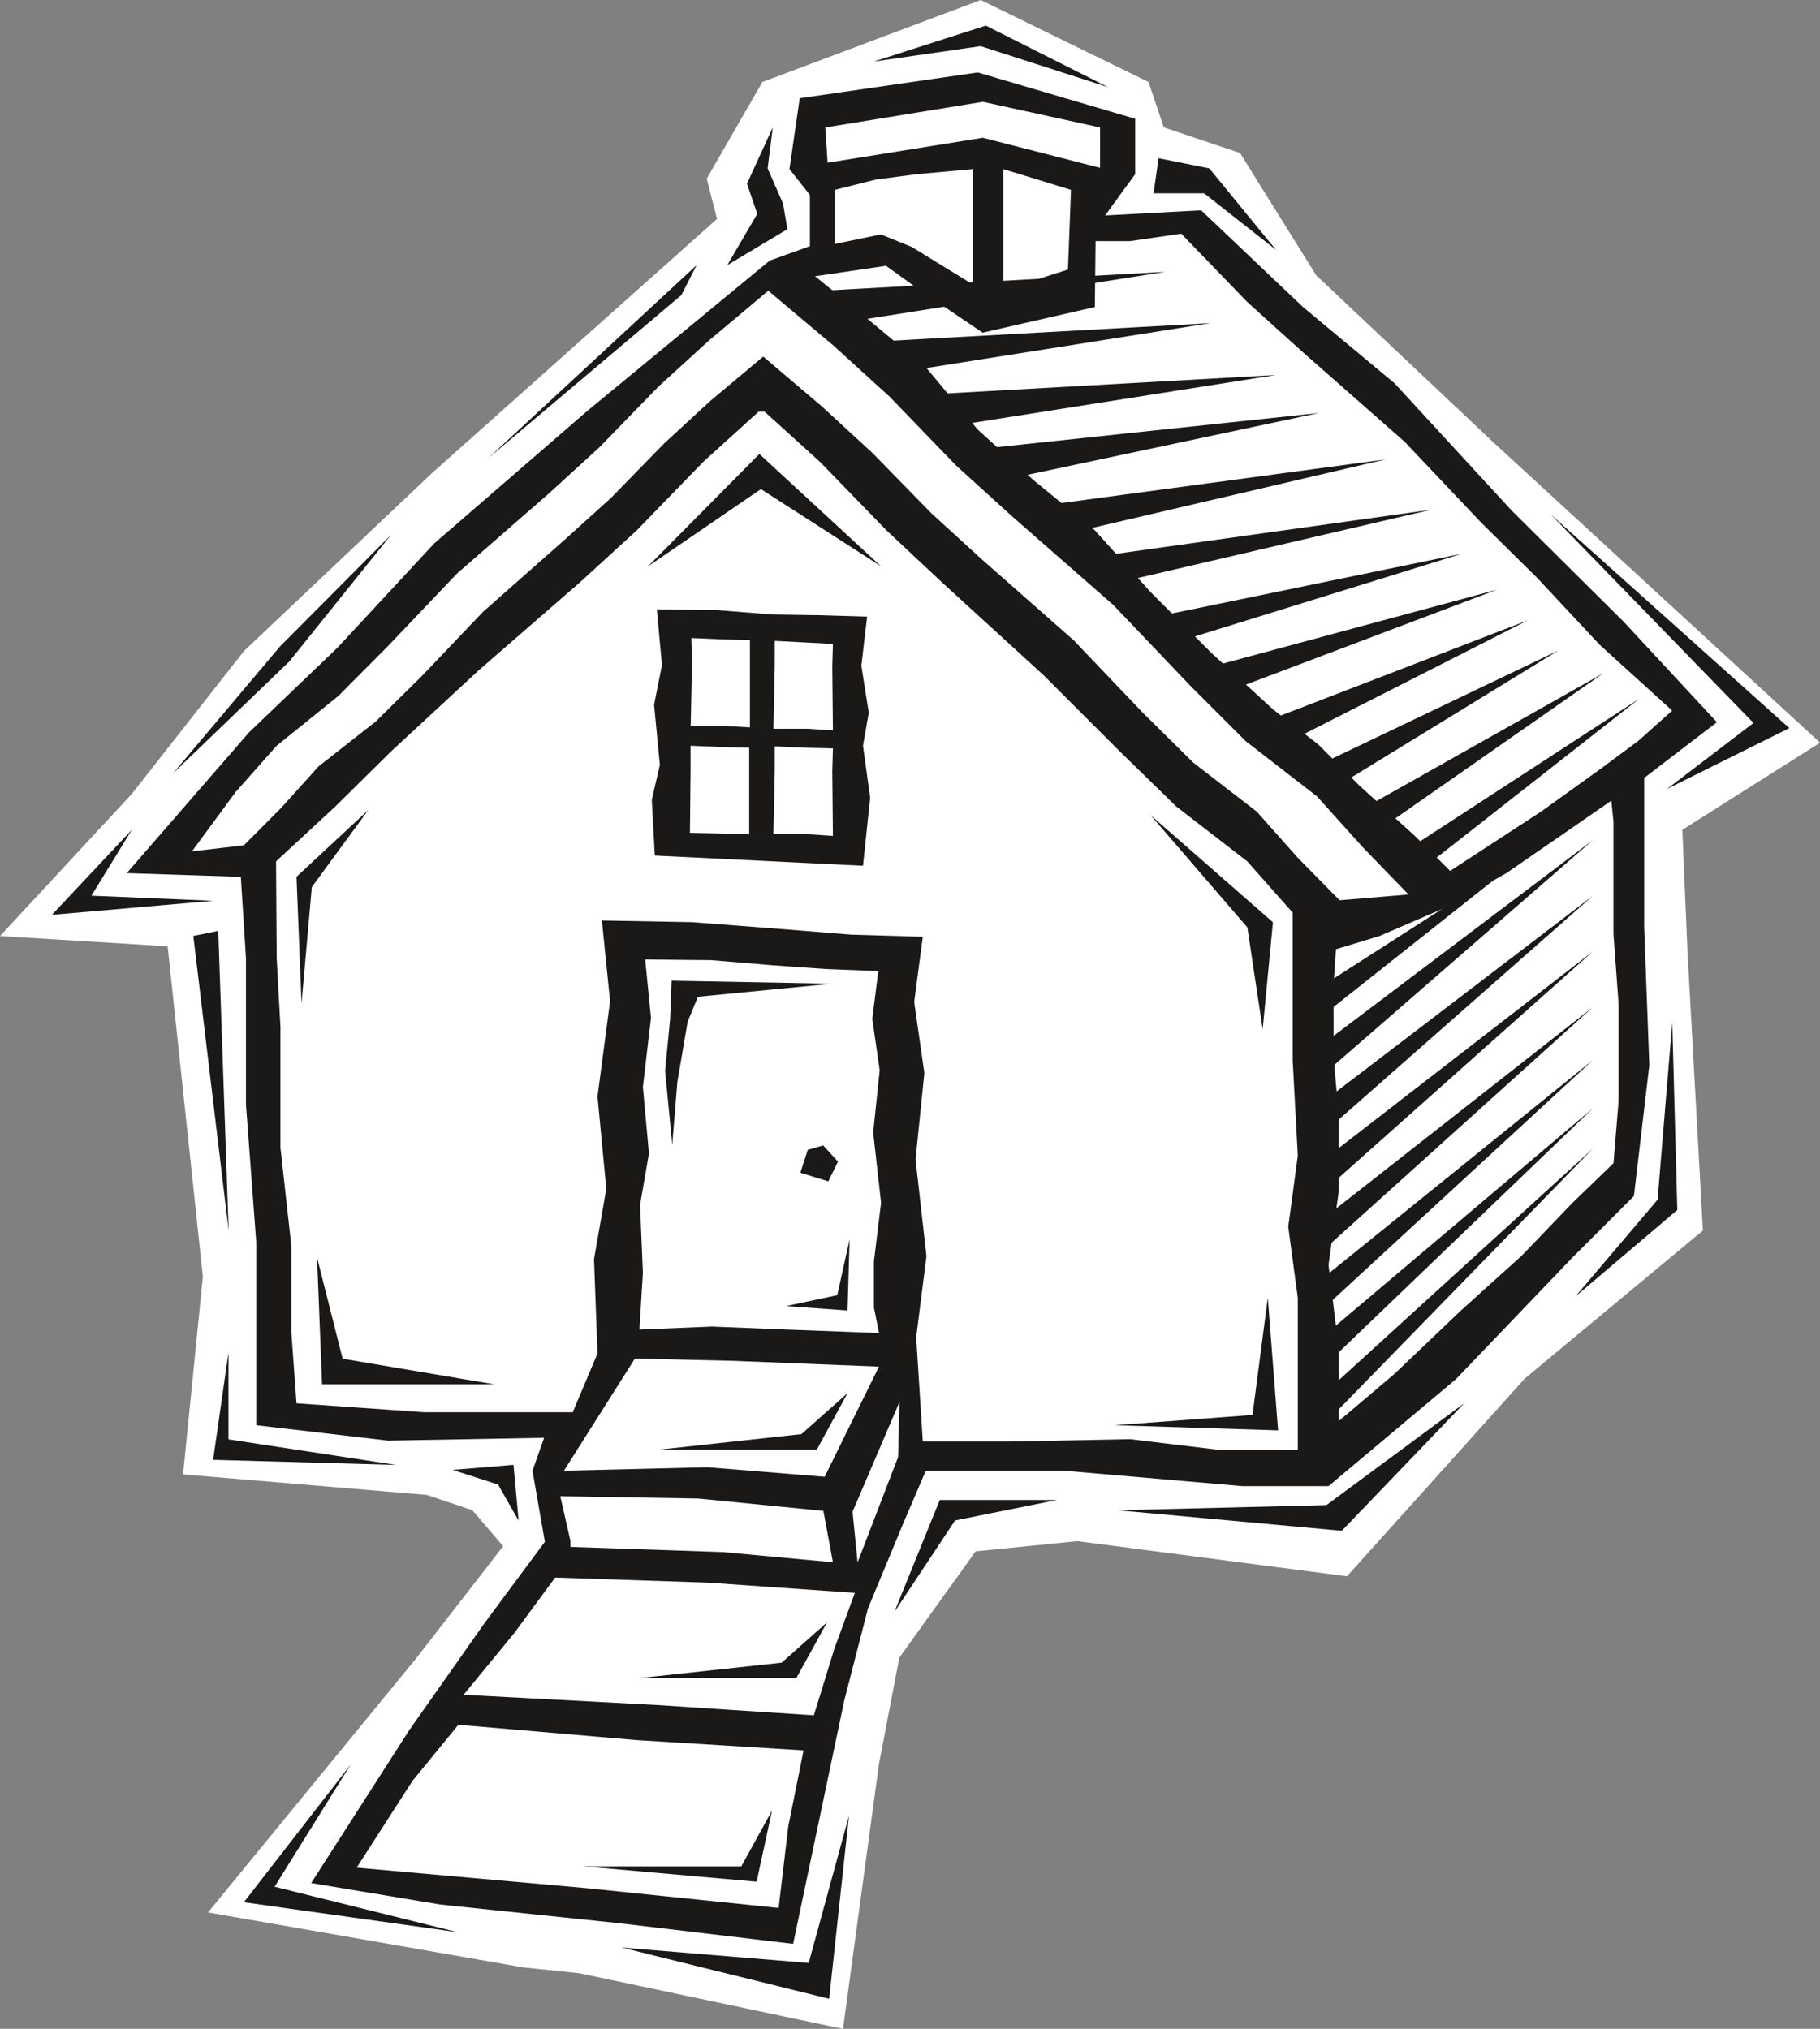 <svg xmlns="http://www.w3.org/2000/svg" xml:space="preserve" width="750.047" height="836.069" fill-rule="evenodd" stroke-linejoin="round" stroke-width="28.222" preserveAspectRatio="xMidYMid" version="1.2" viewBox="0 0 19845 22121"><rect x="0" y="0" width="19845" height="22121" fill="#808080" stroke="none"/><defs class="ClipPathGroup"><clipPath id="a" clipPathUnits="userSpaceOnUse"><path d="M0 0h19845v22121H0z"/></clipPath></defs><g class="SlideGroup"><g class="Slide" clip-path="url(#a)"><g class="Page"><g class="com.sun.star.drawing.PolyPolygonShape"><path fill="none" d="M0 0h19847v22123H0z" class="BoundingBox"/><path fill="#FFF" d="m6316 21515 2876 607 391-2883 223-1165 832-1159 1110-111 2939 383 1940-2157 1941-1613-168-3043-56-1326 1502-950-3554-3267-1940-1829-831-1334-831-279-167-495L10694 0 8313 894l-607 1054 112 439-3107 2771-2052 1942-1222 1557L0 10206l1828 112 384 3602-216 2156 2659 224 496 167 335 392-942 1215-2276 2778 3441 600 607 63Z"/></g><g class="com.sun.star.drawing.PolyPolygonShape"><path fill="none" d="M1382 790h17340v20406H1382z" class="BoundingBox"/><path fill="#1B1918" d="m10661 790-1941 281-112 773 223 282v558l-439 158-1997 1646-1661 1438-1054 1136-965 924-1333 1534 1244 41 56 887v1595l112 1501v1996l1437 168 1702-31-127 359 135 775-663 894-815 1159-1070 1668 1407 234 1971 206 1877 223 559-2659 257-998 391-943 240-559h1508l1941 168h942l1390-1167 1270-1326 670-670 168-1428-56-1501V8482l793-607-1016-1095-1222-1213-1278-1389-998-831-1110-1054-1047 56 328-450v-604l-1717-505Z"/></g><g class="com.sun.star.drawing.PolyPolygonShape"><path fill="none" d="M8887 2548h9347v6950H8887z" class="BoundingBox"/><path fill="#FFF" d="m18233 7748-792-719-678-726-615-607-832-879-1110-977-607-548-719-744-558 81h-376l-8 719-1223 279-663-447-391-282-774 114 551 447 663 552 558 671 608 551 671 549 607 673 663 663 671 615 495 384 447 447 607 551 384 381 999-652 647-465 407-302 368-329Z"/></g><g class="com.sun.star.drawing.PolyPolygonShape"><path fill="none" d="M2093 3170h13266v6648H2093z" class="BoundingBox"/><path fill="#FFF" d="m2659 9217 406-407 409-454 623-489 495-488 678-711 895-790 495-447 585-599 495-456 582-488 640 544 548 504 648 663 551 503 998 879 753 789 551 545 694 536 447 503 455 462 751-63-495-511-503-559-775-600-607-607-838-879-1111-973-607-551-719-745-614-559-712-599-647 543-551 503-646 664-551 503-999 871-752 790-541 544-673 543-447 504-477 648 566-66Z"/></g><g class="com.sun.star.drawing.PolyPolygonShape"><path fill="none" d="M3010 4488h11142v11325H3010z" class="BoundingBox"/><path fill="#FFF" d="m10062 10214-94 711 111 775-96 942 119 1054-112 886 72 1136h934l1326-26 998 120h831v-1661l-104-775 104-775-56-1044V9951l-495-559-775-599-615-600-830-830-1110-1014-607-569-719-741-608-551h-64l-607 551-719 741-614 562-1110 965-958 886-607 600-647 599 7 1055 41 750v1318l119 1069v943l56 774 1389 97h1623l270-640-38-1029 134-767-96-1006 137-1039-89-880 983 18 927 71 806 65 783 23Z"/></g><g class="com.sun.star.drawing.PolyPolygonShape"><path fill="none" d="M14486 8730h3164v6766h-3164z" class="BoundingBox"/><path fill="#FFF" d="m14567 10350 477-145 719-310 664-376 615-424 528-365 23 231v1221l56 767v1055l-56 679-447 432-551 574-664 599-727 693-607 514v-785l-111-917 111-798v-830l-56-649v-775l26-391Z"/></g><g class="com.sun.star.drawing.PolyPolygonShape"><path fill="none" d="M10940 1844h739v1320h-739z" class="BoundingBox"/><path fill="#FFF" d="m11645 2939 33-869-738-226v1319l705-224Z"/></g><g class="com.sun.star.drawing.PolyPolygonShape"><path fill="none" d="M9103 1844h1504v1257H9103z" class="BoundingBox"/><path fill="#FFF" d="M10605 3100V1844l-607 55-448 59-447 112v590l502-104 337 137 663 407Z"/></g><g class="com.sun.star.drawing.PolyPolygonShape"><path fill="none" d="M7065 4950h2543v1227H7065z" class="BoundingBox"/><path fill="#1B1918" d="M9607 6175 8280 4950 7066 6175l1231-842 1310 842Z"/></g><g class="com.sun.star.drawing.PolyPolygonShape"><path fill="none" d="M3233 8832h784v2110h-784z" class="BoundingBox"/><path fill="#1B1918" d="m4016 8832-783 728 55 1381 112-1269 616-840Z"/></g><g class="com.sun.star.drawing.PolyPolygonShape"><path fill="none" d="M12545 8887h1336v2336h-1336z" class="BoundingBox"/><path fill="#1B1918" d="m13880 10056-1335-1169 1056 1225 167 1110 112-1166Z"/></g><g class="com.sun.star.drawing.PolyPolygonShape"><path fill="none" d="M12154 14150h1784v1447h-1784z" class="BoundingBox"/><path fill="#1B1918" d="m13824 14150 112 1446-1782-56 1503-112 167-1278Z"/></g><g class="com.sun.star.drawing.PolyPolygonShape"><path fill="none" d="M3457 13711h1936v1384H3457z" class="BoundingBox"/><path fill="#1B1918" d="M5391 15094H3512l-55-1383 279 1104 1655 279Z"/></g><g class="com.sun.star.drawing.PolyPolygonShape"><path fill="none" d="M8999 1110h2997v721H8999z" class="BoundingBox"/><path fill="#FFF" d="m11995 1830-1278-328-1693 272-25-384 1718-280 1278 280v440Z"/></g><g class="com.sun.star.drawing.PolyPolygonShape"><path fill="none" d="M15316 7620h2558v1831h-2558z" class="BoundingBox"/><path fill="#1B1918" d="m15539 9450 2333-1830-2556 1663 223 167Z"/></g><g class="com.sun.star.drawing.PolyPolygonShape"><path fill="none" d="M14933 7341h2550v1630h-2550z" class="BoundingBox"/><path fill="#1B1918" d="m15148 8970 2334-1629-2549 1436 215 193Z"/></g><g class="com.sun.star.drawing.PolyPolygonShape"><path fill="none" d="M14437 7092h2557v1432h-2557z" class="BoundingBox"/><path fill="#1B1918" d="m14660 8523 2333-1431-2556 1222 223 209Z"/></g><g class="com.sun.star.drawing.PolyPolygonShape"><path fill="none" d="M13941 6764h2718v1272h-2718z" class="BoundingBox"/><path fill="#1B1918" d="m14157 8035 2501-1271-2716 1047 215 224Z"/></g><g class="com.sun.star.drawing.PolyPolygonShape"><path fill="none" d="M13272 6429h3053v1071h-3053z" class="BoundingBox"/><path fill="#1B1918" d="m13495 7499 2829-1070-3052 823 223 247Z"/></g><g class="com.sun.star.drawing.PolyPolygonShape"><path fill="none" d="M12720 6038h3220v929h-3220z" class="BoundingBox"/><path fill="#1B1918" d="m12943 6966 2996-928-3219 663 223 265Z"/></g><g class="com.sun.star.drawing.PolyPolygonShape"><path fill="none" d="M12057 5557h3549v778h-3549z" class="BoundingBox"/><path fill="#1B1918" d="m12272 6334 3332-776-3547 496 215 280Z"/></g><g class="com.sun.star.drawing.PolyPolygonShape"><path fill="none" d="M11499 5009h3612v793h-3612z" class="BoundingBox"/><path fill="#1B1918" d="m11722 5800 3387-791-3610 486 223 305Z"/></g><g class="com.sun.star.drawing.PolyPolygonShape"><path fill="none" d="M10836 4503h3548v707h-3548z" class="BoundingBox"/><path fill="#1B1918" d="m11059 5208 3324-705-3547 376 223 329Z"/></g><g class="com.sun.star.drawing.PolyPolygonShape"><path fill="none" d="M10190 4089h3723v553h-3723z" class="BoundingBox"/><path fill="#1B1918" d="m10413 4641 3499-552-3722 208 223 344Z"/></g><g class="com.sun.star.drawing.PolyPolygonShape"><path fill="none" d="M9487 3523h3715v554H9487z" class="BoundingBox"/><path fill="#1B1918" d="m9710 4075 3491-552-3714 205 223 347Z"/></g><g class="com.sun.star.drawing.PolyPolygonShape"><path fill="none" d="M8984 2964h3723v553H8984z" class="BoundingBox"/><path fill="#1B1918" d="m9207 3516 3499-552-3722 205 223 347Z"/></g><g class="com.sun.star.drawing.PolyPolygonShape"><path fill="none" d="M14374 9159h2997v2606h-2997z" class="BoundingBox"/><path fill="#1B1918" d="m14374 11421 2996-2262-2996 2605v-343Z"/></g><g class="com.sun.star.drawing.PolyPolygonShape"><path fill="none" d="M14374 9766h2997v2640h-2997z" class="BoundingBox"/><path fill="#1B1918" d="m14374 12053 2996-2287-2996 2638v-351Z"/></g><g class="com.sun.star.drawing.PolyPolygonShape"><path fill="none" d="M14374 10373h2997v2670h-2997z" class="BoundingBox"/><path fill="#1B1918" d="m14374 12691 2996-2318-2996 2668v-350Z"/></g><g class="com.sun.star.drawing.PolyPolygonShape"><path fill="none" d="M14374 10980h2997v2702h-2997z" class="BoundingBox"/><path fill="#1B1918" d="m14374 13330 2996-2350-2996 2701v-351Z"/></g><g class="com.sun.star.drawing.PolyPolygonShape"><path fill="none" d="M14374 11557h2997v2763h-2997z" class="BoundingBox"/><path fill="#1B1918" d="m14374 13977 2996-2420-2996 2762v-342Z"/></g><g class="com.sun.star.drawing.PolyPolygonShape"><path fill="none" d="M14374 12083h2997v2877h-2997z" class="BoundingBox"/><path fill="#1B1918" d="m14374 14616 2996-2533-2996 2876v-343Z"/></g><g class="com.sun.star.drawing.PolyPolygonShape"><path fill="none" d="M14374 12522h2997v3076h-2997z" class="BoundingBox"/><path fill="#1B1918" d="m14374 15253 2996-2731-2996 3074v-343Z"/></g><g class="com.sun.star.drawing.PolyPolygonShape"><path fill="none" d="M14318 9352h2278v1805h-2278z" class="BoundingBox"/><path fill="#1B1918" d="m14318 10813 2277-1461-2277 1804v-343Z"/></g><g class="com.sun.star.drawing.PolyPolygonShape"><path fill="none" d="M6109 16314h2974v721H6109z" class="BoundingBox"/><path fill="#FFF" d="m6220 16867 1662 56 1200 111-104-560-1367-135-1502-25 111 488v65Z"/></g><g class="com.sun.star.drawing.PolyPolygonShape"><path fill="none" d="M5055 17201h4267v1503H5055z" class="BoundingBox"/><path fill="#FFF" d="m9321 17368-1606-112-1662-55-447 607-551 671 2109 112 1710 112 224-727 223-608Z"/></g><g class="com.sun.star.drawing.PolyPolygonShape"><path fill="none" d="M3889 18805h4874v1999H3889z" class="BoundingBox"/><path fill="#FFF" d="m8762 19085-1822-112-1942-167-502 614-607 944 2500 223 2101 216 105-887 167-831Z"/></g><g class="com.sun.star.drawing.PolyPolygonShape"><path fill="none" d="M6149 14813h3436v1290H6149z" class="BoundingBox"/><path fill="#FFF" d="m9584 14901-1590-63-1071-25-774 1223 1564-38 1279 104 592-1201Z"/></g><g class="com.sun.star.drawing.PolyPolygonShape"><path fill="none" d="M9296 15286h513v1750h-513z" class="BoundingBox"/><path fill="#FFF" d="m9351 17035-55-552 512-1197-15 600-442 1149Z"/></g><g class="com.sun.star.drawing.PolyPolygonShape"><path fill="none" d="M7196 15189h2047v618H7196z" class="BoundingBox"/><path fill="#1B1918" d="m9242 15189-335 616H7196l1543-168 503-448Z"/></g><g class="com.sun.star.drawing.PolyPolygonShape"><path fill="none" d="M6972 17689h2047v609H6972z" class="BoundingBox"/><path fill="#1B1918" d="m9018 17689-335 608H6972l1551-168 495-440Z"/></g><g class="com.sun.star.drawing.PolyPolygonShape"><path fill="none" d="M6365 19741h2054v777H6365z" class="BoundingBox"/><path fill="#1B1918" d="m8418 19741-168 776-1885-167h1718l335-609Z"/></g><g class="com.sun.star.drawing.PolyPolygonShape"><path fill="none" d="M6972 10462h2636v4075H6972z" class="BoundingBox"/><path fill="#FFF" d="m7010 13880-31-743 97-559-66-726 88-753-63-637 720 7 670 56 583 41 569 22-66 521 81 560-71 678 86 767-78 639v503l56 279-1000-38-823-33-790 33 38-617Z"/></g><g class="com.sun.star.drawing.PolyPolygonShape"><path fill="none" d="M7252 10693h1823v1790H7252z" class="BoundingBox"/><path fill="#1B1918" d="m7323 10693 1751 33-1464 142-112 272-112 656-56 686-78-806 55-567 16-416Z"/></g><g class="com.sun.star.drawing.PolyPolygonShape"><path fill="none" d="M8570 13513h695v777h-695z" class="BoundingBox"/><path fill="#1B1918" d="m8570 14241 671 48 23-776-135 609-559 119Z"/></g><g class="com.sun.star.drawing.PolyPolygonShape"><path fill="none" d="M8727 12488h411v394h-411z" class="BoundingBox"/><path fill="#1B1918" d="m8808 12537-81 250 305 94 105-215-161-177-168 48Z"/></g><g class="com.sun.star.drawing.PolyPolygonShape"><path fill="none" d="M7107 6645h2382v2796H7107z" class="BoundingBox"/><path fill="#1B1918" d="m7140 9329-33-608 88-381-63-656 86-432-56-607 649 7 607 48 527 8 510 15-63 536 81 512-63 360 78 567-78 742-2270-111Z"/></g><g class="com.sun.star.drawing.PolyPolygonShape"><path fill="none" d="M7930 1389h658v1503h-658z" class="BoundingBox"/><path fill="#1B1918" d="m8586 2499-48-279-168-384 56-447-281 614 112 329-327 559 656-392Z"/></g><g class="com.sun.star.drawing.PolyPolygonShape"><path fill="none" d="M9528 278h2557v674H9528z" class="BoundingBox"/><path fill="#1B1918" d="m9528 671 1165-168 1391 448-1335-672-1221 392Z"/></g><g class="com.sun.star.drawing.PolyPolygonShape"><path fill="none" d="M12578 1725h1337v1000h-1337z" class="BoundingBox"/><path fill="#1B1918" d="m12633 1725-55 383h552l783 616-727-888-553-111Z"/></g><g class="com.sun.star.drawing.PolyPolygonShape"><path fill="none" d="M16906 5606h2607v2997h-2607z" class="BoundingBox"/><path fill="#1B1918" d="m16906 5606 2214 2277-943 719 1334-663-2605-2333Z"/></g><g class="com.sun.star.drawing.PolyPolygonShape"><path fill="none" d="M17178 11147h1112v2990h-1112z" class="BoundingBox"/><path fill="#1B1918" d="m18234 11148 55 2045-1111 943 896-1055 160-1933Z"/></g><g class="com.sun.star.drawing.PolyPolygonShape"><path fill="none" d="M12187 15301h3780v1391h-3780z" class="BoundingBox"/><path fill="#1B1918" d="m15965 15301-1334 1390-2444-224 2276-56 1502-1110Z"/></g><g class="com.sun.star.drawing.PolyPolygonShape"><path fill="none" d="M9751 16355h1775v1225H9751z" class="BoundingBox"/><path fill="#1B1918" d="M11525 16355h-1278l-496 1223 663-1000 1111-223Z"/></g><g class="com.sun.star.drawing.PolyPolygonShape"><path fill="none" d="M7531 6957h648v975h-648z" class="BoundingBox"/><path fill="#FFF" d="m7546 7219-8-262 344 15 295 7v952l-270-15h-376l15-697Z"/></g><g class="com.sun.star.drawing.PolyPolygonShape"><path fill="none" d="M8433 6988h650v977h-650z" class="BoundingBox"/><path fill="#FFF" d="M8448 7252v-264l328 17 306 16-7 246 7 697-273-18h-376l15-694Z"/></g><g class="com.sun.star.drawing.PolyPolygonShape"><path fill="none" d="M8433 8138h650v978h-650z" class="BoundingBox"/><path fill="#FFF" d="M8448 8402v-264l328 15 306 7-7 249 7 705-273-18-376-8 15-686Z"/></g><g class="com.sun.star.drawing.PolyPolygonShape"><path fill="none" d="M7523 8131h647v967h-647z" class="BoundingBox"/><path fill="#FFF" d="M7530 8395v-264l344 15 295 7v944l-272-8-374-8 7-686Z"/></g><g class="com.sun.star.drawing.PolyPolygonShape"><path fill="none" d="M1885 5829h2382v2606H1885z" class="BoundingBox"/><path fill="#1B1918" d="M4266 5829 3156 7211 1885 8434l1166-1383 1215-1222Z"/></g><g class="com.sun.star.drawing.PolyPolygonShape"><path fill="none" d="M565 9047h1761v929H565z" class="BoundingBox"/><path fill="#1B1918" d="m1438 9047-441 719 1328 56-1759 153 872-928Z"/></g><g class="com.sun.star.drawing.PolyPolygonShape"><path fill="none" d="M2108 10150h386v3268h-386z" class="BoundingBox"/><path fill="#1B1918" d="m2380 10150-272 55 385 3212-113-3267Z"/></g><g class="com.sun.star.drawing.PolyPolygonShape"><path fill="none" d="M2323 14750h1999v1224H2323z" class="BoundingBox"/><path fill="#1B1918" d="M2491 14750v944l1830 279-1997-56 167-1167Z"/></g><g class="com.sun.star.drawing.PolyPolygonShape"><path fill="none" d="M4935 15971h721v610h-721z" class="BoundingBox"/><path fill="#1B1918" d="m4935 16027 664-55 56 608-224-393-496-160Z"/></g><g class="com.sun.star.drawing.PolyPolygonShape"><path fill="none" d="M2659 19238h2334v1831H2659z" class="BoundingBox"/><path fill="#1B1918" d="m3825 19238-831 1334 1998 496-2333-327 1166-1503Z"/></g><g class="com.sun.star.drawing.PolyPolygonShape"><path fill="none" d="M6779 19797h2479v1998H6779z" class="BoundingBox"/><path fill="#1B1918" d="m6779 21235 2039 168 439-1606-216 1997-2262-559Z"/></g><g class="com.sun.star.drawing.PolyPolygonShape"><path fill="none" d="M5319 2891h2279v2110H5319z" class="BoundingBox"/><path fill="#1B1918" d="m7429 3218 167-327-2277 2109 2110-1782Z"/></g></g></g></g></svg>
